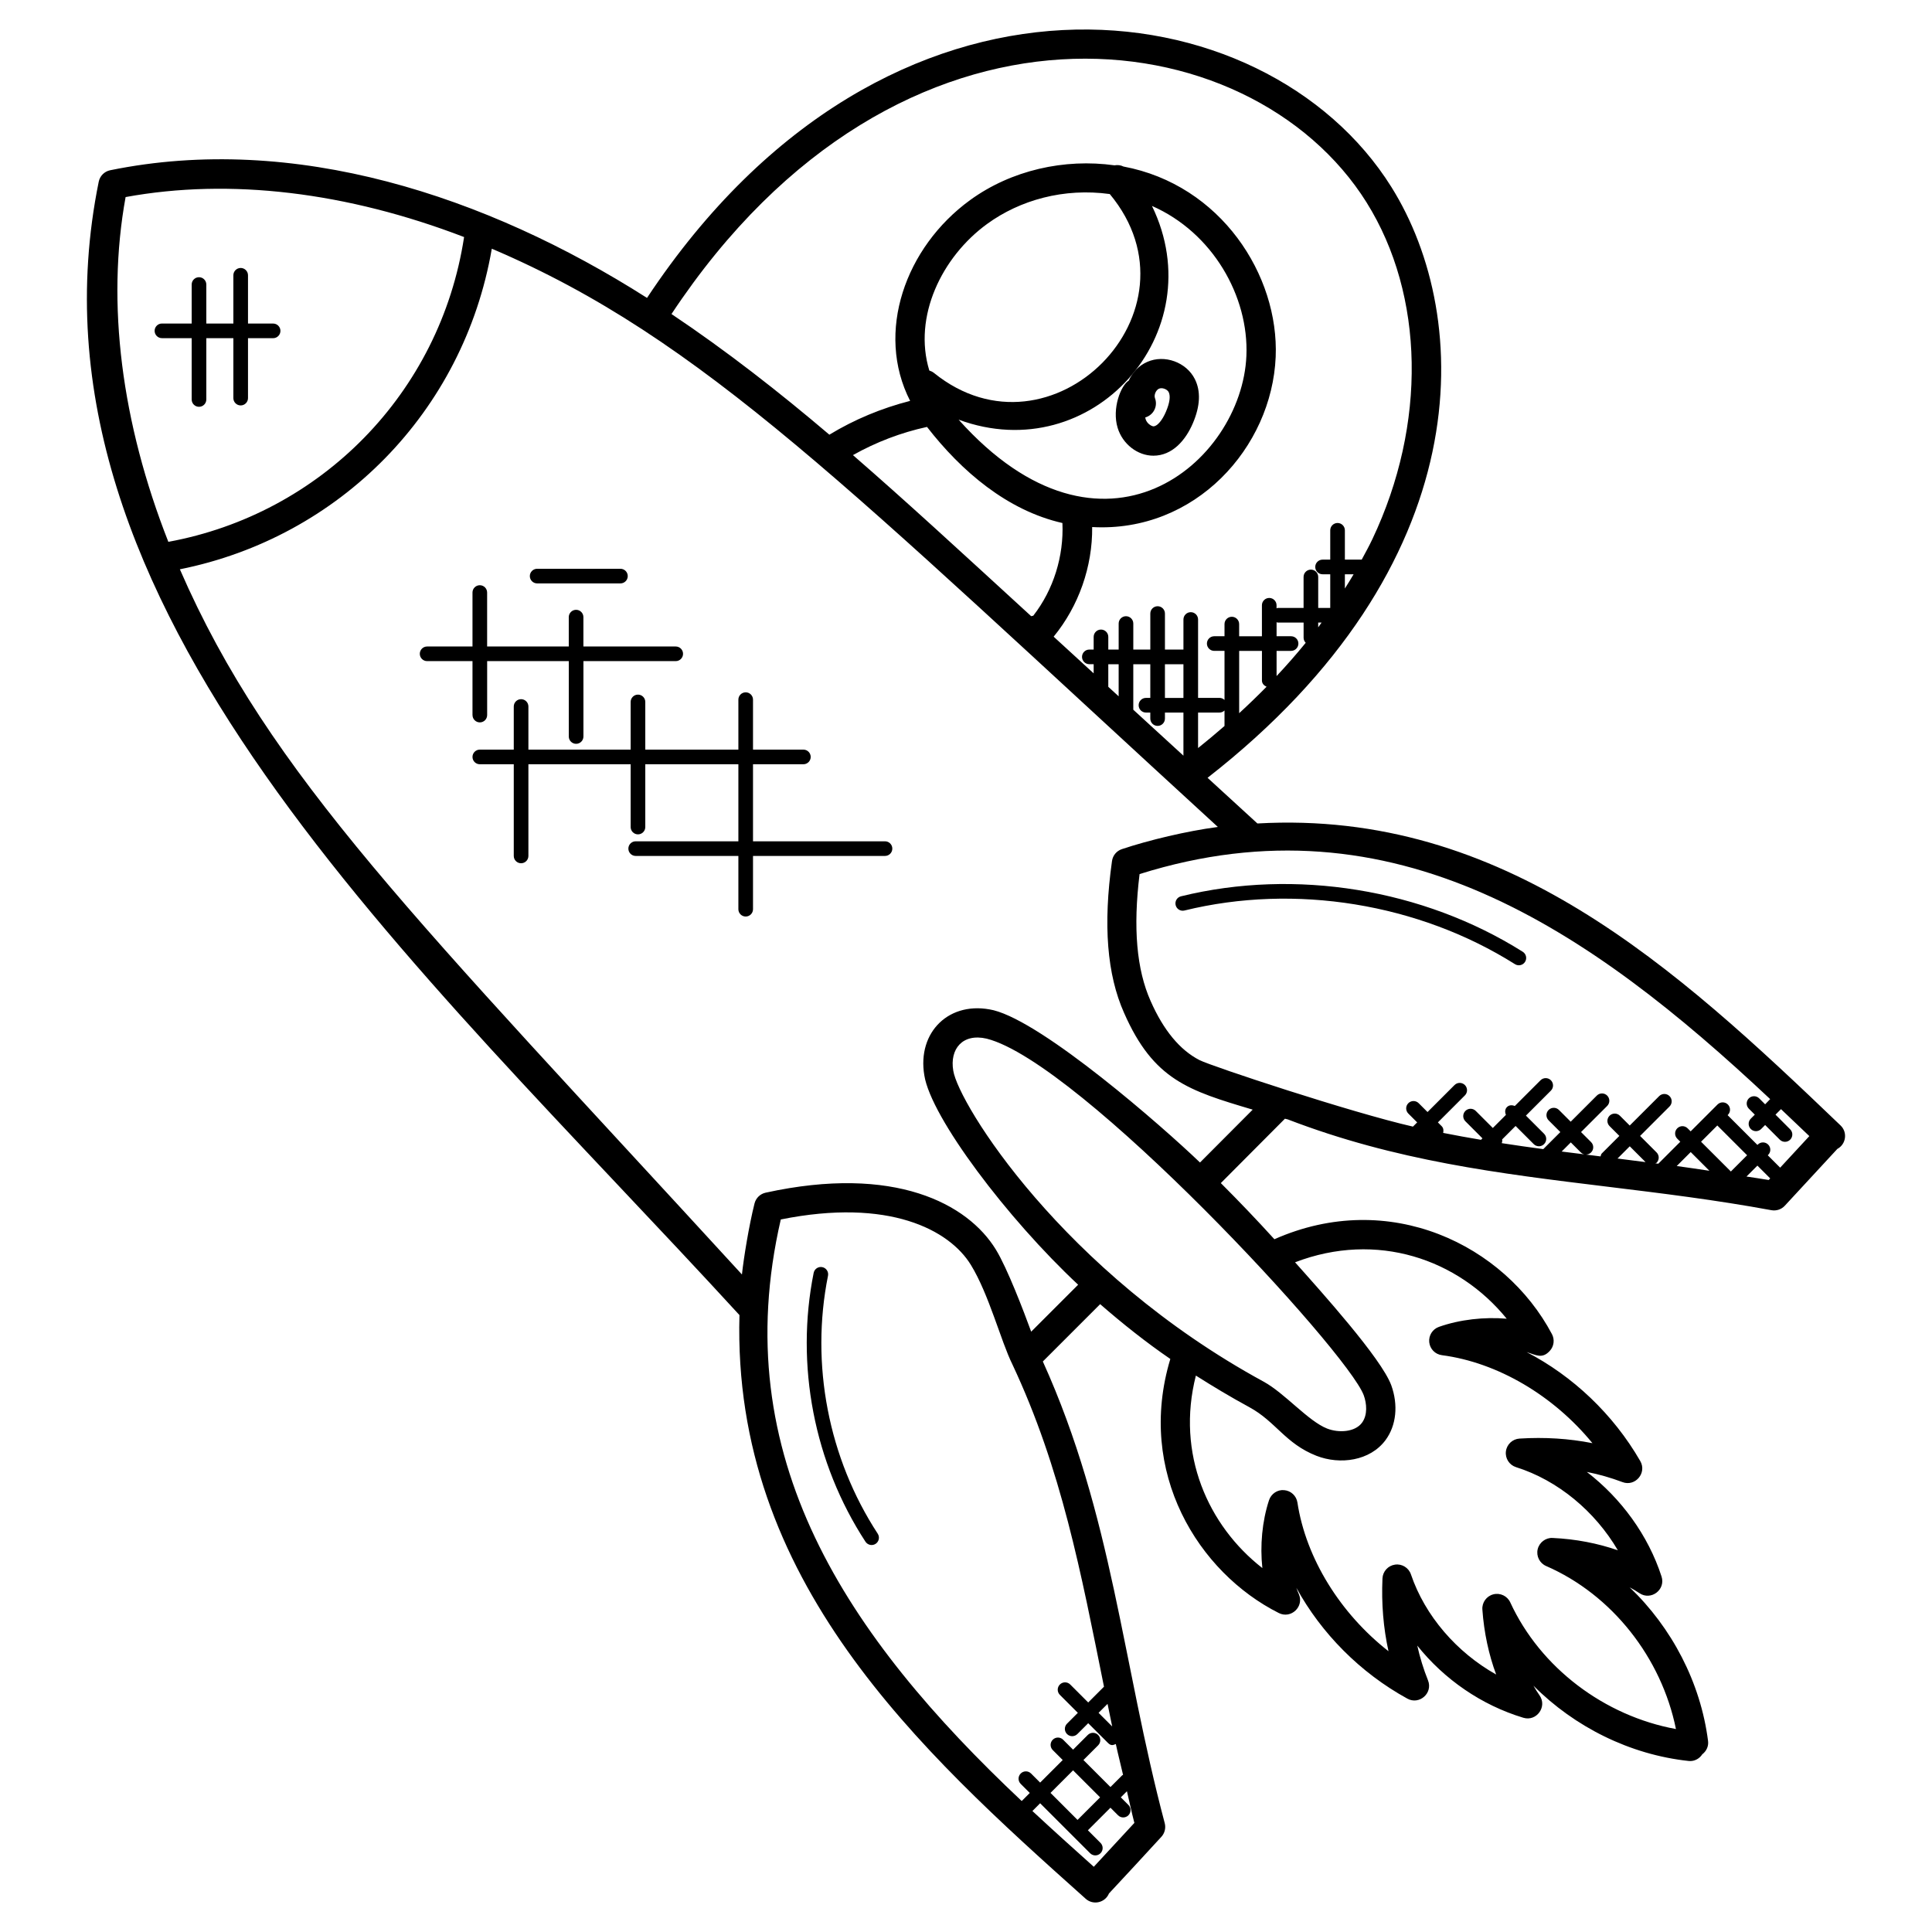 <svg id="Layer_1" enable-background="new 0 0 66 66" height="512" viewBox="0 0 66 66" width="512" xmlns="http://www.w3.org/2000/svg"><g><path d="m42.955 28.131-1.703-1.56c9.306-7.26 9.086-15.695 6.28-20.182-4.301-6.879-17.169-8.682-25.429 3.788-5.5-3.502-12.062-5.644-18.34-4.361-.196.04-.35.194-.39.39-2.946 14.499 10.804 26.628 21.888 38.719-.249 9.061 6.129 14.848 11.828 19.94.256.229.663.136.795-.181.599-.642 1.197-1.289 1.79-1.936.115-.125.158-.301.115-.466-1.456-5.483-1.774-10.484-4.164-15.772l1.958-1.958c.76.661 1.569 1.306 2.397 1.872-1.17 3.877.959 7.298 3.707 8.68.418.209.872-.221.682-.65-.03-.067-.058-.138-.083-.212.851 1.553 2.177 2.9 3.792 3.786.403.223.88-.184.705-.624-.154-.384-.276-.78-.367-1.188.918 1.15 2.19 2.033 3.623 2.465.451.138.826-.378.554-.766-.073-.103-.142-.213-.208-.329 1.407 1.411 3.297 2.356 5.3 2.571.019.002.037.003.054.003.172 0 .323-.092.413-.23.137-.105.221-.271.198-.454-.255-2.001-1.238-3.873-2.678-5.251.118.064.229.13.335.201.394.263.9-.12.754-.569-.455-1.407-1.38-2.673-2.553-3.574.418.083.824.199 1.216.347.434.167.845-.31.61-.718-.925-1.604-2.308-2.906-3.884-3.724.32.099.533.246.794-.041.143-.156.171-.384.073-.571-1.615-3.049-5.551-4.983-9.482-3.242-.6-.661-1.213-1.301-1.83-1.918.728-.732 1.459-1.467 2.19-2.199.056.015.093.023.096.023 3.685 1.417 7.21 1.847 10.942 2.302 1.809.221 3.679.449 5.58.8.177.031.345-.03.458-.152l1.795-1.941c.299-.16.356-.568.11-.802-5.632-5.396-11.495-10.793-19.921-10.316zm-1.123-3.331c-.292.254-.593.506-.904.755v-1.213h.734c.066 0 .125-.028.169-.07v.528zm.5-.436v-2.128h.778v1.012c0 .102.07.173.158.212-.3.304-.611.606-.936.904zm1.278-1.269v-.86h.495c.138 0 .25-.112.25-.25s-.112-.25-.25-.25h-.495v-.481c.013.002.021.014.034.014h.889v.518c0 .068.028.128.072.173-.313.384-.644.763-.995 1.136zm1.422-1.665v-.162h.115c-.039.054-.074.109-.115.162zm.911-1.326v-.486h.299c-.095.163-.197.324-.299.486zm.743-13.185c1.981 3.169 2.057 7.574.198 11.496-.112.236-.24.469-.366.703h-.575v-1.002c0-.138-.112-.25-.25-.25s-.25.112-.25.25v1.002h-.262c-.138 0-.25.112-.25.25s.112.25.25.25h.262v1.151h-.411v-1.06c0-.138-.112-.25-.25-.25s-.25.112-.25.25v1.06h-.889c-.013 0-.021.012-.034.014v-.106c0-.138-.112-.25-.25-.25s-.25.112-.25.25v1.059h-.778v-.416c0-.138-.112-.25-.25-.25s-.25.112-.25.25v.415h-.351c-.138 0-.25.112-.25.25s.112.25.25.25h.351v1.676c-.045-.042-.103-.07-.169-.07h-.734v-2.678c0-.138-.112-.25-.25-.25s-.25.112-.25.25v1.027h-.632v-1.23c0-.138-.112-.25-.25-.25s-.25.112-.25.25v1.23h-.581v-.889c0-.138-.112-.25-.25-.25s-.25.112-.25.25v.889h-.354v-.433c0-.138-.112-.25-.25-.25s-.25.112-.25.25v.433h-.148c-.138 0-.25.112-.25.25s.112.25.25.25h.148v.313l-1.367-1.253c.856-1.044 1.33-2.395 1.316-3.745 3.524.197 6.138-2.721 6.269-5.811.118-2.791-1.872-5.881-5.2-6.505-.096-.049-.202-.059-.307-.041-1.709-.239-3.525.164-4.935 1.19-2.213 1.61-3.241 4.52-2.046 6.857-.971.249-1.898.632-2.759 1.155-1.724-1.465-3.512-2.862-5.393-4.122 7.798-11.776 19.782-10.15 23.747-3.809zm-7.538 17.423h.148v.206c0 .138.112.25.25.25s.25-.112.25-.25v-.206h.632v1.473l-1.713-1.57v-1.554h.581v1.15h-.148c-.138 0-.25.112-.25.25 0 .139.111.251.25.251zm.648-.5v-1.15h.632v1.15zm-1.581-1.151v1.096l-.354-.324v-.771h.354zm1.138-15.656c2.076.911 3.312 3.091 3.226 5.119-.155 3.658-4.903 7.691-9.831 2.182 4.558 1.681 8.71-2.97 6.605-7.301zm-7.446 5.706c-.049-.04-.104-.065-.16-.083-.561-1.837.422-3.88 1.976-5.009 1.126-.819 2.625-1.235 4.189-1.02 3.327 4.002-2.008 9.341-6.005 6.112zm-.239 1.843c1.177 1.517 2.745 2.856 4.626 3.283.05 1.128-.301 2.275-.996 3.167-.024.001-.047.012-.071.016-2.527-2.316-4.272-3.925-6.089-5.503.793-.445 1.64-.769 2.53-.963zm-27.377-7.852c3.575-.655 7.569-.168 11.563 1.366-.82 5.351-4.913 9.459-10.103 10.412-1.599-4.065-2.124-8.139-1.46-11.778zm34.461 55.541c-.46.5-.923 1.001-1.386 1.499-.692-.619-1.396-1.253-2.097-1.905l.264-.265 1.708 1.708c.098.098.256.098.354 0s.098-.256 0-.354l-.431-.431.771-.771.259.259c.098.098.256.098.354 0s.098-.256 0-.354l-.259-.259.209-.209c.085.362.159.718.254 1.082zm-2.865-1.025.771-.771.923.923-.771.771zm2.107-2.27-.465-.465.307-.306c.051.256.103.512.158.771zm-.28-1.358-.539.539-.614-.614c-.098-.098-.256-.098-.354 0s-.098.256 0 .354l.614.614-.37.37c-.098.098-.098.256 0 .354s.256.098.354 0l.37-.37.676.675c.109.109.179.072.267.036.075.348.168.705.248 1.056-.009.007-.022.004-.03.013l-.401.401-.923-.923.502-.502c.098-.098.098-.256 0-.354s-.256-.098-.354 0l-.502.502-.34-.34c-.098-.098-.256-.098-.354 0s-.098.256 0 .354l.34.34-.771.771-.31-.31c-.098-.098-.256-.098-.354 0s-.098.256 0 .354l.31.31-.276.276c-5.984-5.634-10.102-11.756-8.23-19.867 3.694-.745 5.761.355 6.495 1.554.619 1.01 1.022 2.597 1.416 3.394 1.679 3.574 2.345 7.121 3.13 11.013zm13.757-12.571c-.768-.065-1.598.026-2.315.279-.218.077-.355.294-.331.524s.203.414.433.443c1.91.25 3.819 1.387 5.142 3.006-.796-.158-1.63-.211-2.491-.157-.24.015-.436.199-.465.438s.116.465.346.538c1.426.448 2.698 1.508 3.479 2.841-.684-.239-1.449-.387-2.23-.422-.233-.014-.456.152-.51.387s.067.475.288.571c2.256.982 3.941 3.133 4.436 5.57-2.445-.448-4.63-2.092-5.66-4.327-.101-.219-.344-.335-.578-.275s-.392.278-.375.519c.055.782.219 1.544.471 2.22-1.346-.754-2.431-2.004-2.911-3.42-.077-.228-.308-.369-.544-.334-.238.034-.418.232-.429.473-.038.859.031 1.69.206 2.485-1.644-1.286-2.82-3.171-3.111-5.079-.035-.229-.222-.404-.453-.423-.228-.023-.444.123-.517.342-.237.722-.311 1.555-.228 2.32-1.857-1.448-2.952-3.9-2.271-6.576.577.366 1.175.726 1.834 1.084.903.494 1.22 1.238 2.284 1.656.805.315 1.835.177 2.363-.539.366-.497.438-1.195.193-1.872-.341-.922-2.395-3.198-3.286-4.199 2.791-1.071 5.57-.114 7.23 1.927zm-4.883 2.616c.101.277.138.668-.059.936-.238.324-.794.356-1.192.201-.648-.254-1.445-1.207-2.17-1.603-6.87-3.741-10.425-9.5-10.602-10.623-.126-.738.316-1.286 1.141-1.094 3.183.801 12.327 10.679 12.882 12.183zm-5.594-7.952c-1.306-1.253-5.334-4.77-7.052-5.202-1.502-.354-2.618.742-2.365 2.227.227 1.437 2.845 4.9 5.254 7.15l-1.604 1.604c-.257-.702-.816-2.169-1.206-2.804-.957-1.563-3.458-2.91-7.867-1.944-.185.041-.331.183-.378.367-.19.756-.369 1.855-.43 2.427-11.113-12.125-16.139-17.05-19.201-24.09 5.44-1.091 9.692-5.366 10.656-10.952 7.206 3.07 12.203 8.207 24.802 19.753-.009.001-.017.004-.026.005-1.023.136-2.315.44-3.253.754-.18.06-.31.217-.336.405-.307 2.183-.171 3.881.413 5.191 1.006 2.288 2.201 2.652 4.393 3.303-.602.601-1.203 1.204-1.8 1.806zm12.355-.375.312-.312.343.343c.048.048.111.071.174.072-.276-.034-.554-.068-.829-.103zm1.908.239.418-.418.54.54c-.318-.041-.642-.084-.958-.122zm2.023.256.477-.477.639.639c-.374-.054-.747-.113-1.116-.162zm.831-.83.555-.555 1.018 1.017-.555.555zm2.312 1.307c-.257-.046-.505-.076-.76-.118l.373-.373.437.437zm-.679-2.435.203.203-.137.137c-.098.098-.098.256 0 .354s.256.098.353 0l.137-.137.501.501c.098.098.256.098.354 0s.098-.256 0-.354l-.501-.501.188-.188c.326.308.649.616.968.921l-.997 1.078-.423-.423.013-.013c.098-.098.098-.256 0-.353-.098-.098-.256-.098-.354 0l-.013.012-1.018-1.017.009-.009c.098-.098.098-.256 0-.354s-.256-.098-.354 0l-.917.917-.104-.104c-.098-.098-.256-.098-.354 0s-.098.256 0 .354l.104.104-.751.751c-.035-.004-.07-.009-.105-.013.014-.009.033-.006.045-.019.098-.098.098-.256 0-.354l-.563-.563 1.006-1.006c.098-.098.098-.256 0-.354s-.256-.098-.354 0l-1.006 1.005-.335-.335c-.098-.098-.256-.098-.354 0s-.098.256 0 .354l.335.335-.6.6c-.028.028-.03.066-.042.101-.167-.02-.332-.042-.499-.063.064 0 .127-.024.175-.073.098-.098.098-.256 0-.353l-.343-.343.893-.892c.098-.098.098-.256 0-.354s-.256-.098-.354 0l-.892.892-.401-.401c-.098-.098-.256-.098-.354 0s-.098.256 0 .354l.401.401-.583.583c-.474-.064-.947-.131-1.418-.204.015-.044.022-.082.012-.127l.46-.46.62.62c.098.098.256.098.353 0 .098-.098.098-.256 0-.354l-.62-.62.853-.853c.098-.098.098-.256 0-.354s-.256-.098-.354 0l-.879.879c-.091-.038-.193-.038-.267.036s-.074.176-.036.267l-.448.448-.583-.583c-.098-.098-.256-.098-.354 0s-.098.256 0 .354l.583.583-.05.05c-.431-.072-.862-.151-1.292-.236.019-.081.012-.166-.051-.23l-.129-.129.922-.922c.098-.098.098-.256 0-.354s-.256-.098-.354 0l-.922.922-.302-.302c-.098-.098-.256-.098-.354 0s-.098.256 0 .354l.302.302-.144.144c-2.101-.479-6.867-2.058-7.29-2.271-.671-.344-1.232-1.022-1.671-2.018-.48-1.076-.604-2.498-.378-4.338 8.694-2.732 15.394 1.914 21.542 7.687l-.172.178-.203-.203c-.098-.098-.256-.098-.354 0-.097.097-.097.255.001.353z"/><path d="m39.191 12.363c-.287.125-.507.361-.632.64-.271.166-.578.953-.38 1.609.169.56.683.955 1.222.955.642 0 1.097-.517 1.351-1.113.25-.587.272-1.092.066-1.503-.29-.579-1.037-.849-1.627-.588zm.641 1.698c-.125.294-.291.492-.422.504-.09-.005-.233-.109-.273-.243-.006-.02-.011-.04-.014-.061.014-.004.028-.008.042-.014.258-.098.389-.386.291-.644-.041-.108.03-.278.137-.325.106-.047.28.016.332.119.066.136.034.365-.093.664z"/><path d="m40.345 30.619c-.134.033-.216.168-.183.302s.167.217.302.183c3.777-.926 7.998-.241 11.289 1.833.115.073.271.04.345-.078.074-.117.039-.271-.078-.345-3.404-2.144-7.768-2.855-11.675-1.895z"/><path d="m28.286 43.581c.027-.136-.061-.267-.196-.294-.134-.027-.267.06-.294.196-.631 3.148.014 6.496 1.77 9.184.077.116.231.148.346.073.116-.076.148-.23.073-.346-1.686-2.581-2.305-5.793-1.699-8.813z"/><path d="m9.33 11.053h-.858v-1.649c0-.138-.112-.25-.25-.25s-.25.112-.25.25v1.649h-.924v-1.333c0-.138-.112-.25-.25-.25s-.25.112-.25.25v1.332h-1.016c-.138 0-.25.112-.25.25s.112.25.25.25h1.016v2.095c0 .138.112.25.25.25s.25-.112.25-.25v-2.095h.924v2.048c0 .138.112.25.25.25s.25-.112.25-.25v-2.047h.858c.138 0 .25-.112.25-.25s-.112-.25-.25-.25z"/><path d="m30.233 28.74h-4.509v-2.632h1.721c.138 0 .25-.112.25-.25s-.112-.25-.25-.25h-1.721v-1.707c0-.138-.112-.25-.25-.25s-.25.112-.25.25v1.707h-3.18v-1.629c0-.138-.112-.25-.25-.25s-.25.112-.25.25v1.629h-3.493v-1.473c0-.138-.112-.25-.25-.25s-.25.112-.25.25v1.473h-1.16c-.138 0-.25.112-.25.25s.112.25.25.25h1.16v3.132c0 .138.112.25.25.25s.25-.112.25-.25v-3.132h3.493v2.145c0 .138.112.25.25.25s.25-.112.25-.25v-2.145h3.18v2.632h-3.508c-.138 0-.25.112-.25.25s.112.25.25.25h3.508v1.82c0 .138.112.25.25.25s.25-.112.25-.25v-1.82h4.509c.138 0 .25-.112.25-.25s-.112-.25-.25-.25z"/><path d="m16.142 24.428c0 .138.112.25.25.25s.25-.112.25-.25v-1.843h2.789v2.575c0 .138.112.25.25.25s.25-.112.25-.25v-2.575h3.153c.138 0 .25-.112.25-.25s-.112-.25-.25-.25h-3.154v-1.003c0-.138-.112-.25-.25-.25s-.25.112-.25.25v1.003h-2.789v-1.843c0-.138-.112-.25-.25-.25s-.25.112-.25.25v1.843h-1.55c-.138 0-.25.112-.25.25s.112.25.25.25h1.55v1.843z"/><path d="m18.35 19.93h2.845c.138 0 .25-.112.25-.25s-.112-.25-.25-.25h-2.845c-.138 0-.25.112-.25.25s.112.25.25.25z"/></g></svg>